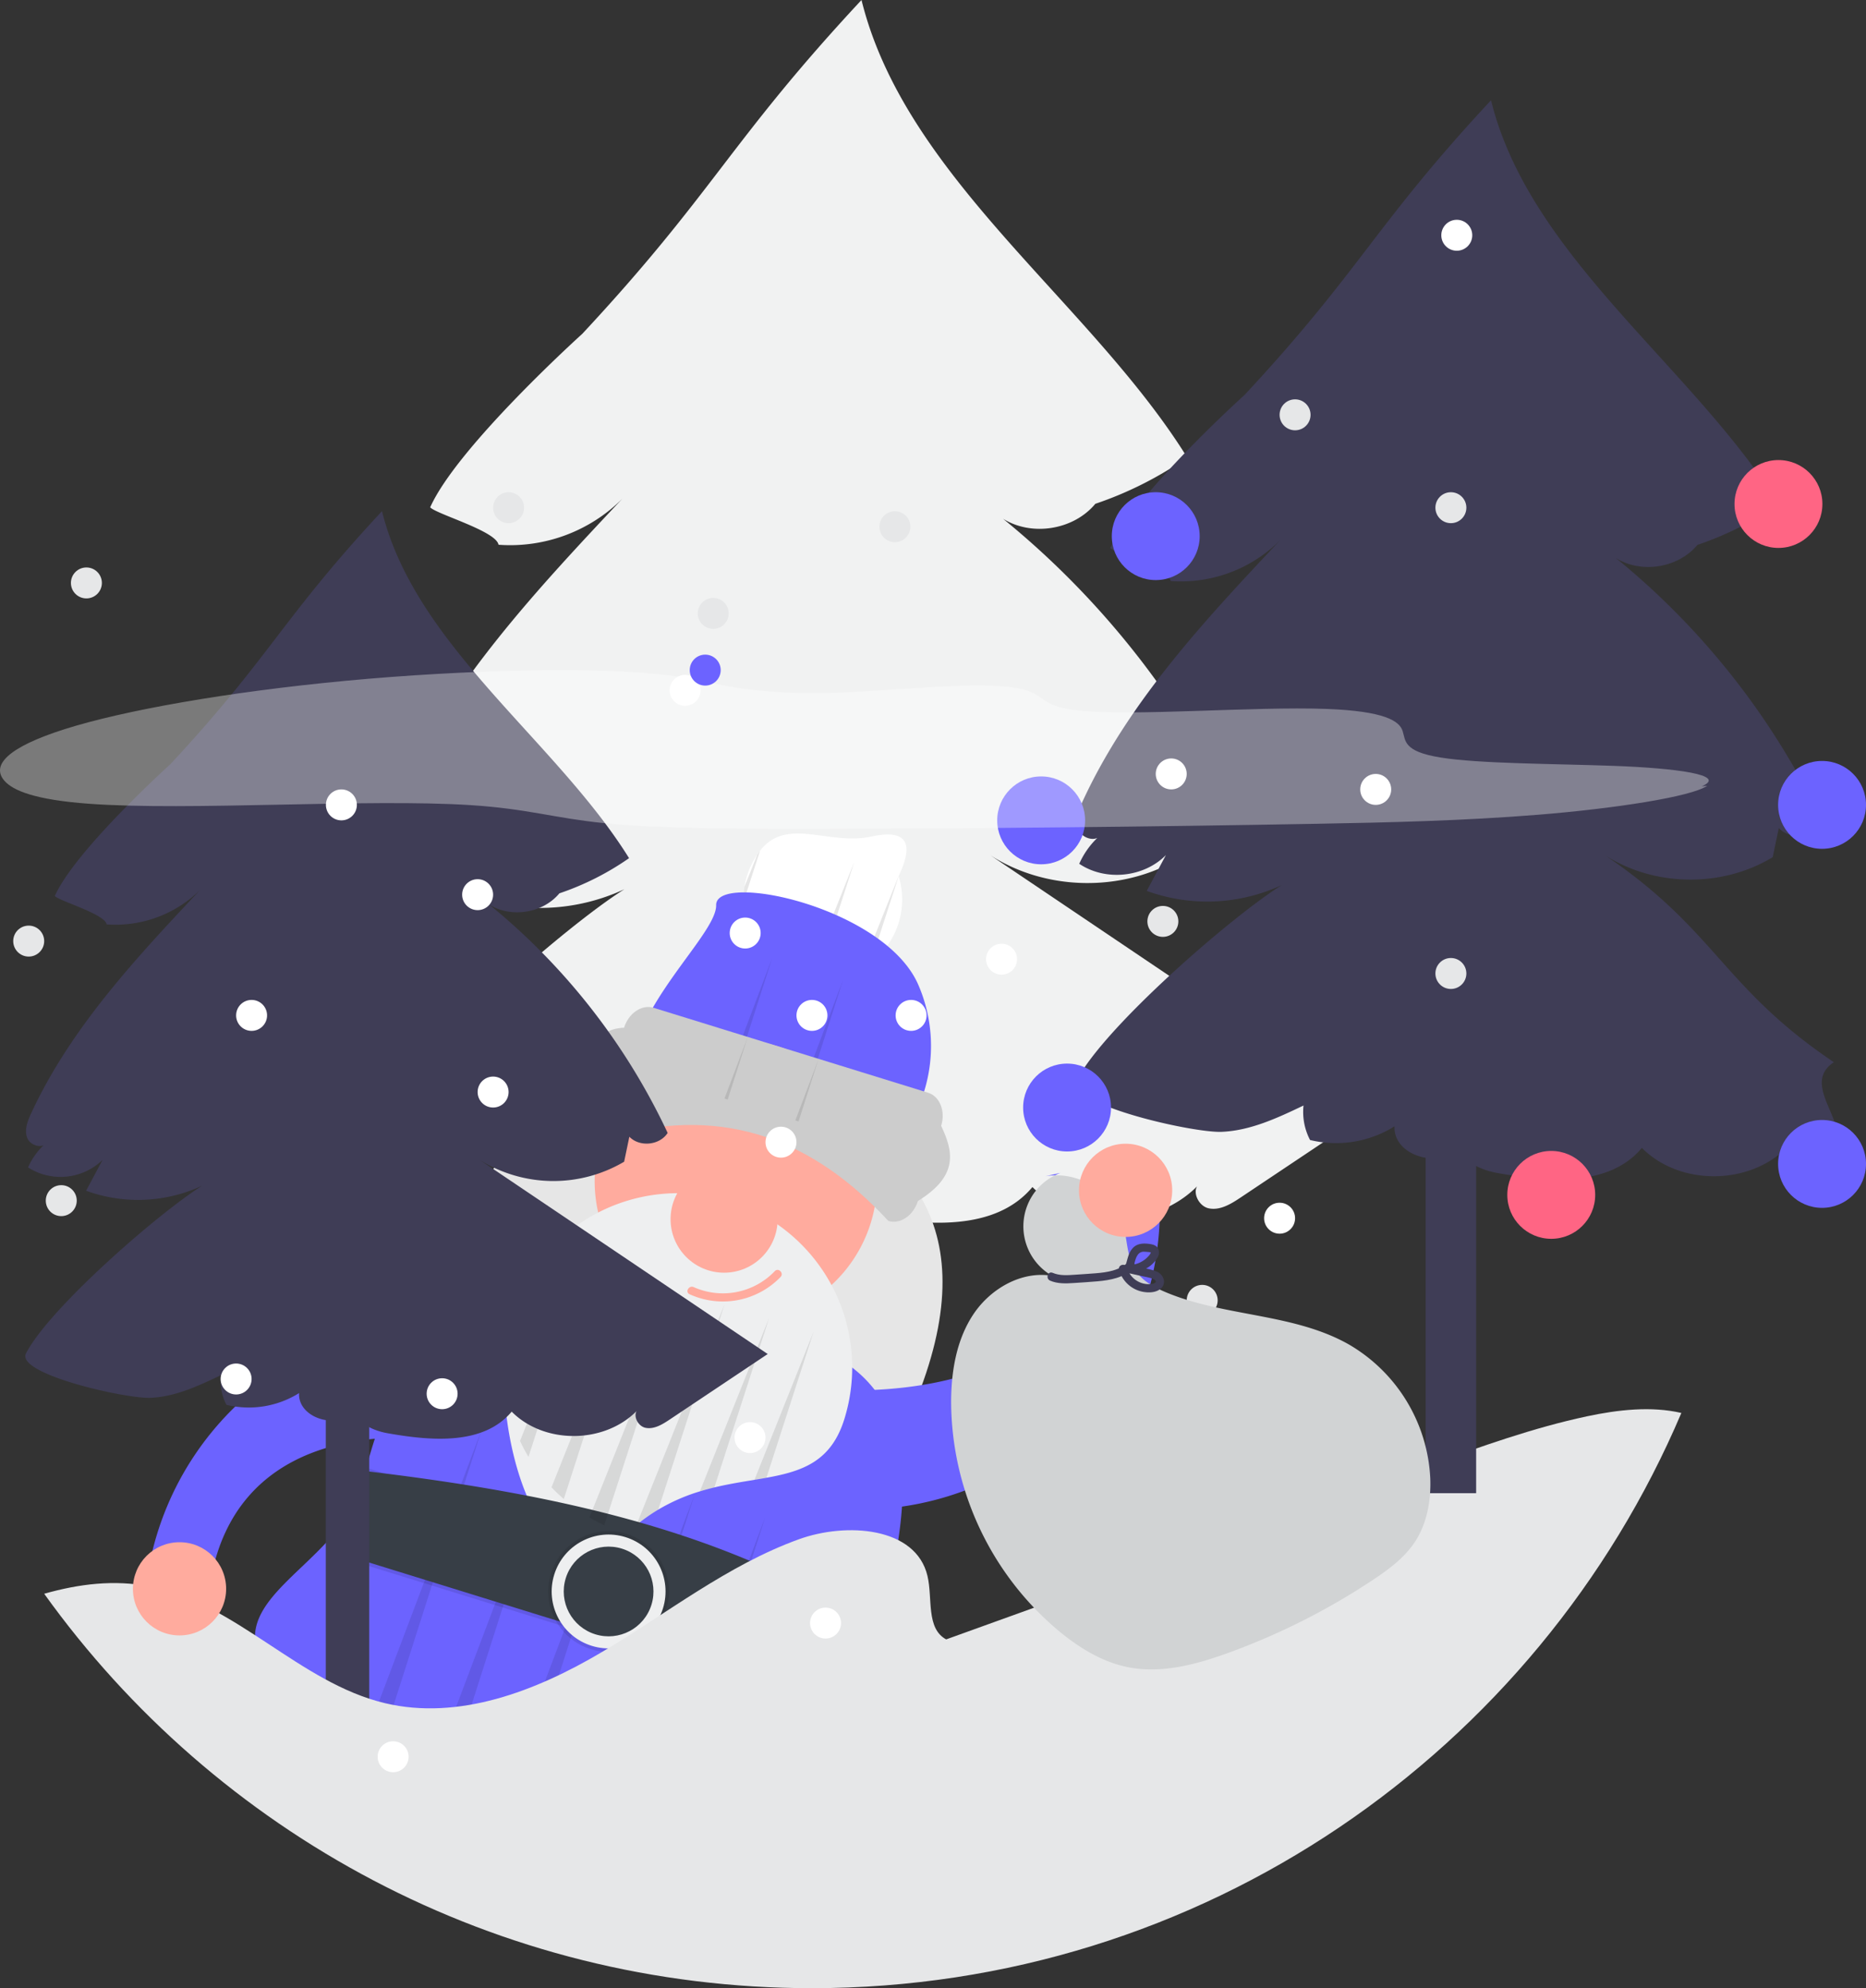 <svg xmlns="http://www.w3.org/2000/svg" width="680.625" height="725.343"><rect width="100%" height="100%" fill="#333333" stroke="none"/><path fill="#6c63ff" d="m183.381 484.348-5.56 43.247c-46.776-9.322-91.35.458-100.673 47.235l-22.557-4.496a109.624 109.624 0 0 1 128.79-85.986Z"/><path fill="#f1f2f2" d="M361.112 311.935c20.523 13.28 48.671 13.659 69.544.935l2.508-12.011c4.921 5.111 14.598 4.146 18.412-1.836a312.832 312.832 0 0 0-85.71-109.764c10.531 6.551 25.736 4.087 33.658-5.455a132.677 132.677 0 0 0 33.502-16.918C397.67 110.084 330.256 64.96 314.232 0c-48.207 51.769-53.618 70.001-101.825 121.77 0 0-45.647 41.19-55.5 63.325 2.422 2.543 24.095 8.645 24.928 13.645a57.888 57.888 0 0 0 45.163-16.791c-30.986 32.93-62.5 66.631-81.476 107.674-1.708 3.695-3.331 7.916-1.9 11.727 1.143 3.044 5.243 4.798 7.884 3.59a33.805 33.805 0 0 0-7.458 10.677c10.79 7.294 26.704 5.691 35.823-3.607l-7.929 14.813a72.973 72.973 0 0 0 55.82-2.414c-20.936 13.135-73.286 58.671-84.69 80.598-5.166 9.934 47.878 21.908 59.808 21.417 11.931-.491 23.083-5.734 33.859-10.879a25.05 25.05 0 0 0 2.701 14.253 45.58 45.58 0 0 0 34.909-5.643c-.643 13.288 22.26 18.547 27.478 6.31-1.958 7.194 7.562 11.648 14.903 12.951 20.946 3.718 46.223 5.979 59.853-10.355 15.687 15.818 44.434 15.518 60.03-.245-1.534 2.72.815 7.296 4.29 8.017 4.096.85 8.081-1.584 11.558-3.909l47.225-31.572-138.574-93.417Z"/><path fill="#f1f2f2" d="M287.208 403.58h20.875v172.217h-20.875z"/><path fill="#fff" d="M327.768 336.703a29.138 29.138 0 0 1-2.558 5.883 28.644 28.644 0 0 1-7.628 8.632 29.8 29.8 0 0 1-3.276 2.127 28.909 28.909 0 0 1-16.45 3.63 25.788 25.788 0 0 1-3.067-.426 26.918 26.918 0 0 1-3.23-.795 28.914 28.914 0 0 1-9.531-5.044 26.721 26.721 0 0 1-2.318-2.068 29.034 29.034 0 0 1-8.532-19.621 27.367 27.367 0 0 1 .077-3.175 27.5 27.5 0 0 1 .3-2.44 29.507 29.507 0 0 1 .911-3.859 28.954 28.954 0 0 1 3.7-7.707c.32-.481.664-.946 1.016-1.408 9.766-12.658 24.977-1.855 40.603-5.236 14.712-3.183 14.853 4.158 9.992 14.43a28.813 28.813 0 0 1-.009 17.077Z"/><path d="m536.872 397.803-6.004 18.589a27.37 27.37 0 0 1 .077-3.175c.063-.812.163-1.624.3-2.44l4.625-11.562c.33-.494.65-.95 1.002-1.412ZM571.255 401.89l-13.706 42.446a25.788 25.788 0 0 1-3.067-.425ZM587.488 406.914l-.015.047-10.211 31.609a29.8 29.8 0 0 1-3.276 2.127l13.466-33.752Z" opacity=".1" style="isolation:isolate" transform="translate(-259.688 -87.328)"/><path fill="#6c63ff" d="M337.072 398.184a55.752 55.752 0 0 1-24.12 31.12 57.266 57.266 0 0 1-4.677 2.578 55.787 55.787 0 0 1-26.377 5.735 48.357 48.357 0 0 1-4.522-.326 56.247 56.247 0 0 1-21.54-7.006 52.078 52.078 0 0 1-3.786-2.36 55.857 55.857 0 0 1-17.628-19.495 49.847 49.847 0 0 1-2.19-4.473c-12.353-28.359 29.218-61.356 28.982-73.713s61.36.623 73.713 28.982a56.007 56.007 0 0 1 2.145 38.958Z"/><path d="M541.354 436.77 515.5 517.626a52.08 52.08 0 0 1-3.788-2.36ZM567.203 444.77l-25.644 80.193a48.364 48.364 0 0 1-4.521-.326Z" opacity=".1" style="isolation:isolate" transform="translate(-259.688 -87.328)"/><path fill="#e6e6e6" d="M278.911 396.674c49.038 17.63 80.52 46.829 56.819 110.127-17.122 45.724-63.276 72.96-109.09 58.782s-68.527-62.725-56.82-110.126c18.177-73.589 63.123-75.31 109.091-58.783Z"/><path fill="#6c63ff" d="M317.809 603.02a97.747 97.747 0 0 1-43.878 55.519q-3.432 2.042-7.045 3.787a98.263 98.263 0 0 1-25.216 8.272q-3.549.66-7.17 1.048a97.403 97.403 0 0 1-21.544-.077q-3.458-.395-6.91-1.045a97.901 97.901 0 0 1-11.032-2.749q-4.257-1.317-8.293-2.974a106.172 106.172 0 0 1-6.301-2.846 96.927 96.927 0 0 1-17.616-11.21q-2.744-2.162-5.31-4.527a97.797 97.797 0 0 1-15.705-18.601c-1.342-2.048-45.051-19.209-46.226-21.356-12.884-23.321 26.756-35.827 34.667-61.27q1.317-4.256 2.976-8.296c29.67-106.891 70.52-64.365 119.819-56.458 55.512 8.904 94.986 20.577 66.985 114.268q-.889 4.258-2.201 8.516Z"/><path d="M435.406 608.844 401.492 714.93q-2.012-3.072-3.774-6.292ZM461.255 616.844 422.49 738.079q-2.742-2.168-5.308-4.532Z" opacity=".1" style="isolation:isolate" transform="translate(-259.688 -87.328)"/><path d="m186.717 664.799 40.702-127.294-46.999 124.45 6.297 2.844zM212.967 671.551l40.296-126.048-47.207 125.004 6.911 1.044z" opacity=".1" style="isolation:isolate"/><path d="M538.797 640.84 501.366 757.92q-3.55.66-7.171 1.047ZM564.646 648.84l-31.02 97.02q-3.432 2.041-7.045 3.786Z" opacity=".1" style="isolation:isolate" transform="translate(-259.688 -87.328)"/><path fill="#ffab9e" d="M317.599 446.19a51.507 51.507 0 1 1 2.301-13.882 51.507 51.507 0 0 1-2.301 13.881Z"/><path fill="#ccc" d="m238.425 367.677 100.067 30.967c4.306 1.333 6.457 6.747 4.802 12.092 4.208 8.995 6.762 18.025-8.486 27.42-1.654 5.346-6.486 8.599-10.792 7.266-26.812-29.075-59.154-42.302-100.067-30.968-4.307-1.332-6.457-6.746-4.803-12.091-5.064-16.715-3.39-26.964 8.486-27.42 1.654-5.346 6.486-8.599 10.793-7.266Z"/><path fill="#eeeff0" d="M308 517.65c-4.827 15.597-15.323 19.102-28.446 21.484q-2.136.383-4.36.745c-4.653.774-9.568 1.551-14.631 2.774a92.324 92.324 0 0 0-5.282 1.438 68.24 68.24 0 0 0-15.186 6.665 64.643 64.643 0 0 0-7.94 5.599l-.009.008a69.599 69.599 0 0 0-3.647 3.21c-32.573 30.76-52.3-45.97-41.924-79.5A63.553 63.553 0 0 1 308 517.65Z"/><path d="M577.868 689.15a98.227 98.227 0 0 1-9.204 20.86l-182.51-56.482a98.227 98.227 0 0 1 4.188-22.411q1.317-4.257 2.978-8.302l186.785 57.804q-.923 4.269-2.237 8.531Z" opacity=".1" style="isolation:isolate" transform="translate(-259.688 -87.328)"/><path d="M577.124 691.553a98.304 98.304 0 0 1-9.205 20.864l-182.51-56.481a98.302 98.302 0 0 1 4.19-22.416q1.317-4.257 2.977-8.302l186.785 57.804q-.923 4.268-2.237 8.531Z" opacity=".1" style="isolation:isolate" transform="translate(-259.688 -87.328)"/><path fill="#373e46" d="M317.809 603.02a98.267 98.267 0 0 1-9.205 20.865l-182.51-56.481a98.268 98.268 0 0 1 4.19-22.417q1.317-4.256 2.975-8.297c68.458 8.143 133.817 21.85 186.785 57.805q-.923 4.268-2.235 8.526Z"/><circle cx="481.676" cy="667.94" r="22.023" opacity=".1" style="isolation:isolate" transform="rotate(-72.804 292.612 800.378)"/><circle cx="481.676" cy="667.94" r="20.763" fill="#eeeff0" transform="rotate(-72.804 292.612 800.378)"/><circle cx="481.676" cy="667.94" r="16.362" fill="#373e46" transform="rotate(-72.804 292.612 800.378)"/><path d="m475.296 548.061-22.848 70.768a63.613 63.613 0 0 1-3.083-5.801ZM491.524 553.083l-26.19 81.13a58.402 58.402 0 0 1-4.475-4.285ZM507.757 558.107l-27.662 85.663a60.277 60.277 0 0 1-5.403-2.84ZM523.984 563.129l-24.201 74.956a64.643 64.643 0 0 0-7.941 5.598ZM540.217 568.152l-19.967 61.83a92.324 92.324 0 0 0-5.281 1.438ZM556.445 573.174l-17.203 53.289q-2.137.383-4.36.744Z" opacity=".1" style="isolation:isolate" transform="translate(-259.688 -87.328)"/><path d="m265.429 401.149 7.283-22.772-8.463 22.407 1.18.365zM298.556 386.375l-7.283 22.772-1.18-.365 8.463-22.407z" opacity=".1" style="isolation:isolate"/><circle cx="264.116" cy="444.787" r="19.526" fill="#ffab9e"/><path fill="#3f3d56" d="M174.9 423.113a50.734 50.734 0 0 0 52.756.71l1.902-9.112c3.733 3.878 11.074 3.146 13.968-1.392a237.314 237.314 0 0 0-65.02-83.267c7.989 4.97 19.524 3.1 25.533-4.139a100.65 100.65 0 0 0 25.414-12.833c-26.82-43.09-77.96-77.322-90.116-126.6-36.57 39.272-40.675 53.103-77.245 92.374 0 0-34.627 31.247-42.102 48.039 1.837 1.929 18.278 6.558 18.91 10.351a43.914 43.914 0 0 0 34.26-12.738c-23.505 24.981-47.412 50.547-61.807 81.681-1.296 2.804-2.527 6.006-1.441 8.897.867 2.309 3.977 3.64 5.98 2.723a25.645 25.645 0 0 0-5.657 8.1 22.029 22.029 0 0 0 27.176-2.737l-6.015 11.238a55.358 55.358 0 0 0 42.345-1.832c-15.882 9.964-55.595 44.508-64.246 61.142-3.92 7.536 36.32 16.62 45.37 16.247 9.051-.373 17.51-4.35 25.685-8.253a19.002 19.002 0 0 0 2.05 10.813 34.577 34.577 0 0 0 26.481-4.282c-.488 10.081 16.886 14.07 20.845 4.787-1.485 5.458 5.737 8.837 11.305 9.825 15.89 2.82 35.065 4.536 45.405-7.855 11.9 12 33.708 11.772 45.54-.186-1.165 2.063.617 5.535 3.254 6.082 3.107.644 6.13-1.202 8.767-2.965l35.825-23.951L174.9 423.113Z"/><path fill="#3f3d56" d="M118.836 492.635h15.836v130.644h-15.836z"/><path fill="#e6e7e8" d="M613.278 515.483c-52.39 123.35-174.65 209.86-317.12 209.86-115.4 0-217.55-56.76-280.04-143.9 12.68-3.59 25.47-5.21 38.6-2.65 31.49 6.15 54.46 35.11 85.67 42.56 26.98 6.44 55.12-4.42 78.99-18.54 23.88-14.13 45.98-31.86 72.08-41.27 17.31-6.24 42.6-4.51 46.84 13.4 1.93 8.17-.58 19.17 6.82 23.15q87.975-31.725 175.95-63.46c19.01-6.85 38.09-13.73 57.86-17.94 11.24-2.39 23.37-3.76 34.35-1.21Z"/><path fill="#3f3d56" d="M585.224 311.881c18.113 11.72 42.955 12.055 61.377.826l2.213-10.6c4.343 4.51 12.883 3.659 16.25-1.62a276.09 276.09 0 0 0-75.643-96.873c9.293 5.782 22.713 3.606 29.704-4.815a117.095 117.095 0 0 0 29.567-14.93c-31.202-50.13-90.7-89.956-104.841-147.286-42.545 45.689-47.321 61.78-89.866 107.468 0 0-40.286 36.352-48.98 55.888 2.136 2.244 21.263 7.63 21.999 12.042a51.09 51.09 0 0 0 39.858-14.819c-27.346 29.063-55.16 58.806-71.906 95.028-1.508 3.261-2.94 6.986-1.677 10.35 1.009 2.686 4.627 4.235 6.957 3.167a29.835 29.835 0 0 0-6.58 9.424c9.522 6.437 23.566 5.023 31.615-3.184l-6.998 13.074a64.403 64.403 0 0 0 49.264-2.13c-18.477 11.591-64.68 51.78-74.743 71.132-4.56 8.766 42.254 19.334 52.783 18.9 10.53-.433 20.372-5.06 29.882-9.6a22.107 22.107 0 0 0 2.384 12.579 40.226 40.226 0 0 0 30.809-4.981c-.568 11.728 19.645 16.37 24.25 5.57-1.727 6.348 6.674 10.28 13.153 11.43 18.486 3.28 40.794 5.276 52.823-9.14 13.845 13.96 39.216 13.696 52.98-.216-1.354 2.4.72 6.44 3.787 7.075 3.614.75 7.131-1.397 10.2-3.45 13.893-9.287-10.84-25.385 3.052-34.673-40.766-27.482-42.906-48.154-83.673-75.636Z"/><path fill="#3f3d56" d="M520.001 392.763h18.423v151.99h-18.423z"/><circle cx="31.514" cy="212.67" r="5.647" fill="#e6e7e8"/><circle cx="10.471" cy="343.337" r="5.647" fill="#e6e7e8"/><circle cx="22.346" cy="438.025" r="5.647" fill="#e6e7e8"/><circle cx="472.38" cy="151.337" r="5.647" fill="#e6e7e8"/><circle cx="91.769" cy="370.443" r="5.647" fill="#fff"/><circle cx="179.863" cy="398.41" r="5.647" fill="#fff"/><circle cx="501.794" cy="287.996" r="5.647" fill="#fff"/><circle cx="529.212" cy="185.22" r="5.647" fill="#e6e7e8"/><circle cx="427.204" cy="282.349" r="5.647" fill="#fff"/><circle cx="174.216" cy="326.396" r="5.647" fill="#fff"/><circle cx="185.51" cy="185.22" r="5.647" fill="#e6e7e8"/><circle cx="326.412" cy="192.16" r="5.647" fill="#e6e7e8"/><circle cx="365.322" cy="349.937" r="5.647" fill="#fff"/><circle cx="424.158" cy="336.149" r="5.647" fill="#e6e7e8"/><circle cx="466.733" cy="444.434" r="5.647" fill="#fff"/><circle cx="438.498" cy="474.405" r="5.647" fill="#e6e7e8"/><circle cx="296.158" cy="370.443" r="5.647" fill="#fff"/><circle cx="529.212" cy="355.153" r="5.647" fill="#e6e7e8"/><circle cx="664.596" cy="424.628" r="16.029" fill="#6c63ff"/><circle cx="565.82" cy="435.923" r="16.029" fill="#ff6584"/><circle cx="389.218" cy="404.057" r="16.029" fill="#6c63ff"/><circle cx="379.763" cy="299.29" r="16.029" fill="#6c63ff"/><circle cx="664.596" cy="293.643" r="16.029" fill="#6c63ff"/><circle cx="648.692" cy="183.869" r="16.029" fill="#ff6584"/><circle cx="86.122" cy="503.093" r="5.647" fill="#fff"/><circle cx="161.265" cy="508.468" r="5.647" fill="#fff"/><circle cx="273.57" cy="524.473" r="5.647" fill="#fff"/><circle cx="249.886" cy="251.855" r="5.647" fill="#fff"/><circle cx="260.149" cy="223.783" r="5.647" fill="#e6e7e8"/><circle cx="124.522" cy="293.643" r="5.647" fill="#fff"/><path fill="#fff" d="M620.74 286.865c9.642-4.204-9.912-6.65-32.096-7.456s-49.02-.76-63.198-3.048c-13.71-2.214-12.7-6.15-13.854-9.715s-6.424-7.222-27.82-8.015c-26.66-.988-70.625 2.814-90.75.532-18.782-2.13-7.618-8.812-35.004-9.068-15.639-.146-35.785 2.057-53.186 2.589-16.337.499-28.422-.535-36.904-1.924s-14.388-3.152-23.934-4.379c-25.06-3.222-74.091-2.14-117.853 1.99S44.868 259.27 23.712 265.975s-27 13.303-22.072 18.9c3.147 3.574 11.2 6.916 30.732 8.352 36.536 2.686 101.584-1.937 139.337.507 21.042 1.362 30.377 4.739 48.839 6.587 19.834 1.985 48.869 2.09 77.396 2.043 59.397-.098 120.314-.708 182.43-1.827 25.945-.468 53.13-1.075 80.738-3.303s55.766-6.526 61.59-10.555" opacity=".35"/><circle cx="421.557" cy="195.601" r="16.029" fill="#6c63ff"/><circle cx="271.805" cy="340.396" r="5.647" fill="#fff"/><circle cx="531.362" cy="85.831" r="5.647" fill="#fff"/><circle cx="284.864" cy="416.697" r="5.647" fill="#fff"/><circle cx="392.482" cy="508.74" r="5.647" fill="#fff"/><circle cx="438.498" cy="589.795" r="5.647" fill="#fff"/><circle cx="301.117" cy="592.138" r="5.647" fill="#fff"/><circle cx="143.394" cy="640.906" r="5.647" fill="#fff"/><circle cx="332.322" cy="370.443" r="5.647" fill="#fff"/><circle cx="257.227" cy="244.475" r="5.647" fill="#6c63ff"/><path fill="#6c63ff" d="m313.563 550.761-3-43.5c47.697 0 89.5-18.303 89.5-66h23a109.624 109.624 0 0 1-109.5 109.5ZM381.275 429.135a22.095 22.095 0 0 1 3.509-.34 19.37 19.37 0 0 1 2.008-.901Z"/><path fill="#d1d3d4" d="M521.695 539.336a59.855 59.855 0 0 0-29.84-48.925c-20.286-11.436-45.503-9.976-66.931-19.097-4.174-1.777-8.356-4.106-10.815-7.918-3.164-4.903-2.863-11.202-4.487-16.807-3.056-10.552-13.949-18.074-24.838-17.795a20.786 20.786 0 0 0-1 36.667c-11.047-1.91-22.362 4.563-28.629 13.859-6.266 9.296-8.203 20.89-8.232 32.1a109.653 109.653 0 0 0 39.6 83.869c7.292 5.968 15.585 11.064 24.821 12.928 12.237 2.47 24.87-.929 36.606-5.183a248.599 248.599 0 0 0 52.665-26.541c5.784-3.839 11.536-8.05 15.382-13.83 4.508-6.774 6.005-15.196 5.698-23.327Z"/><path fill="#3f3d56" d="M383.04 467.218c2.732 1.16 5.682 1.057 8.583.86 2.905-.196 5.815-.363 8.714-.624 4.694-.421 9.549-1.325 13.097-4.676 1.405-1.327-.607-3.554-2.012-2.226-3.14 2.965-7.583 3.63-11.727 3.969-2.567.209-5.14.364-7.71.541-2.723.188-5.468.387-8.038-.704-1.776-.754-2.67 2.11-.906 2.86Z"/><path fill="#3f3d56" d="M413.014 463.59c.85-1.936.808-4.514 2.27-6.141a2.584 2.584 0 0 1 2.011-.787 11.965 11.965 0 0 1 1.434.105 3.314 3.314 0 0 1 1.045.17c.039.022.002-.038-.009-.054-.019-.03-.06.269-.081.316a4.063 4.063 0 0 1-.68.978 9.605 9.605 0 0 1-1.943 1.703 9.835 9.835 0 0 1-4.997 1.642 1.512 1.512 0 0 0-1.521 1.244 1.485 1.485 0 0 0 1.011 1.685l4.358.976c1.408.316 2.871.55 4.247.99.5.161 1.782.737 1.322 1.4-.391.564-1.644.647-2.214.67a8.186 8.186 0 0 1-8.159-5.939c-.464-1.87-3.394-1.22-2.926.661a11.166 11.166 0 0 0 8.622 8.063c2.133.407 4.768.356 6.526-1.094a3.36 3.36 0 0 0 1.122-3.484 4.543 4.543 0 0 0-2.67-2.86 23.543 23.543 0 0 0-4.42-1.145l-4.902-1.098-.51 2.93a12.999 12.999 0 0 0 5.861-1.6 10.938 10.938 0 0 0 4.433-4.176 3.485 3.485 0 0 0 .211-3.18c-.608-1.22-1.939-1.567-3.176-1.74-2.14-.3-4.46-.238-6.045 1.451-1.961 2.09-1.98 4.906-3.08 7.407a1.51 1.51 0 0 0 .976 1.883 1.534 1.534 0 0 0 1.883-.977Z"/><circle cx="410.563" cy="434.261" r="17" fill="#ffab9e"/><path fill="#ffab9e" d="M251.522 472.168a29.221 29.221 0 0 0 33.191-6.294c1.335-1.396-.783-3.52-2.12-2.122a26.146 26.146 0 0 1-29.556 5.826c-1.745-.791-3.272 1.794-1.515 2.59Z"/><circle cx="65.482" cy="579.642" r="17" fill="#ffab9e"/></svg>
